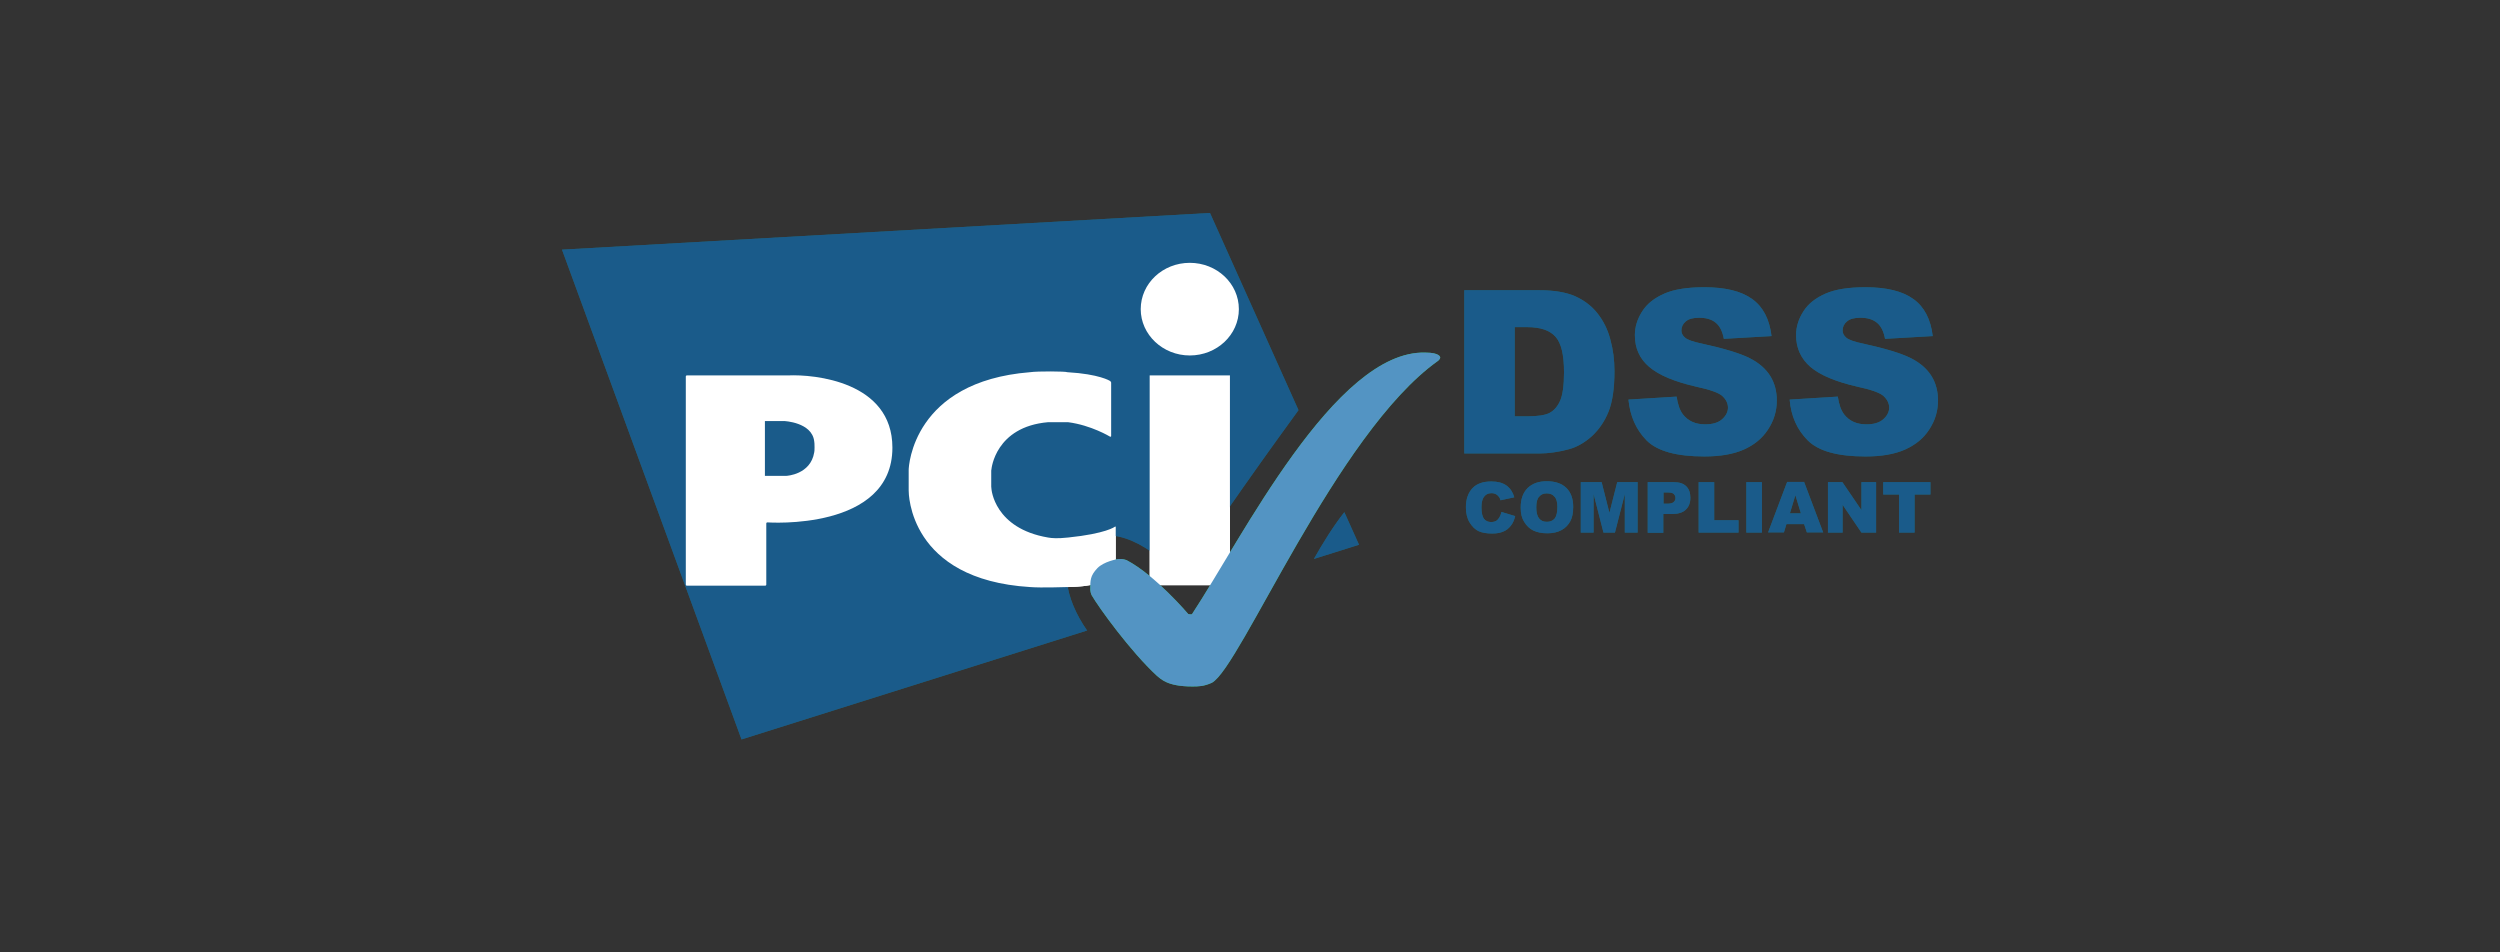 <svg width="252" height="96" viewBox="0 0 252 96" fill="none" xmlns="http://www.w3.org/2000/svg">
<rect x="0" y="0" width="252" height="96" fill="#333333" stroke="none"/>
<path d="M151.344 51.606L152.731 52.022C152.639 52.415 152.5 52.738 152.292 52.993C152.084 53.247 151.853 53.455 151.552 53.571C151.252 53.709 150.882 53.779 150.42 53.779C149.865 53.779 149.426 53.709 149.056 53.547C148.709 53.386 148.409 53.108 148.155 52.692C147.9 52.299 147.762 51.768 147.762 51.144C147.762 50.312 147.993 49.664 148.432 49.202C148.871 48.74 149.518 48.532 150.327 48.532C150.974 48.532 151.46 48.67 151.83 48.925C152.199 49.179 152.477 49.572 152.639 50.127L151.252 50.427C151.206 50.265 151.159 50.15 151.09 50.08C150.998 49.965 150.905 49.872 150.766 49.803C150.628 49.734 150.489 49.711 150.35 49.711C150.004 49.711 149.726 49.849 149.541 50.15C149.403 50.358 149.333 50.704 149.333 51.144C149.333 51.698 149.426 52.091 149.588 52.299C149.749 52.507 150.004 52.623 150.304 52.623C150.605 52.623 150.836 52.53 150.974 52.369C151.159 52.16 151.275 51.929 151.344 51.606Z" fill="#225E63"/>
<path d="M153.286 51.143C153.286 50.311 153.517 49.663 153.979 49.201C154.442 48.739 155.089 48.508 155.921 48.508C156.776 48.508 157.423 48.739 157.885 49.178C158.348 49.64 158.579 50.264 158.579 51.096C158.579 51.697 158.486 52.183 158.278 52.553C158.07 52.922 157.793 53.223 157.4 53.431C157.03 53.639 156.545 53.755 155.99 53.755C155.412 53.755 154.95 53.662 154.557 53.477C154.187 53.292 153.887 53.015 153.633 52.599C153.378 52.183 153.286 51.744 153.286 51.143ZM154.858 51.143C154.858 51.651 154.95 52.021 155.135 52.252C155.32 52.483 155.574 52.599 155.921 52.599C156.268 52.599 156.522 52.483 156.707 52.275C156.892 52.044 156.984 51.651 156.984 51.096C156.984 50.611 156.892 50.264 156.684 50.056C156.499 49.825 156.221 49.733 155.898 49.733C155.574 49.733 155.32 49.848 155.135 50.08C154.95 50.264 154.858 50.634 154.858 51.143Z" fill="#225E63"/>
<path d="M159.388 48.6H161.445L162.231 51.697L163.017 48.6H165.074V53.685H163.779V49.802L162.786 53.685H161.63L160.636 49.802V53.685H159.342V48.6H159.388Z" fill="#225E63"/>
<path d="M166.09 48.6H168.702C169.28 48.6 169.696 48.739 169.974 49.016C170.251 49.294 170.39 49.663 170.39 50.172C170.39 50.68 170.228 51.096 169.927 51.374C169.627 51.674 169.141 51.813 168.517 51.813H167.662V53.708H166.09V48.6ZM167.662 50.773H168.055C168.356 50.773 168.564 50.727 168.702 50.611C168.818 50.495 168.887 50.38 168.887 50.218C168.887 50.056 168.841 49.918 168.725 49.802C168.61 49.686 168.425 49.64 168.124 49.64H167.685V50.773H167.662Z" fill="#225E63"/>
<path d="M171.222 48.6H172.793V52.437H175.243V53.685H171.222V48.6Z" fill="#225E63"/>
<path d="M176.029 48.6H177.601V53.685H176.029V48.6Z" fill="#225E63"/>
<path d="M181.854 52.831H180.074L179.82 53.663H178.225L180.143 48.578H181.854L183.772 53.663H182.131L181.854 52.831ZM181.53 51.744L180.975 49.918L180.421 51.744H181.53Z" fill="#225E63"/>
<path d="M184.258 48.6H185.714L187.632 51.42V48.6H189.112V53.685H187.632L185.737 50.888V53.685H184.258V48.6Z" fill="#225E63"/>
<path d="M189.805 48.6H194.589V49.848H192.994V53.685H191.423V49.848H189.828V48.6H189.805Z" fill="#225E63"/>
<path d="M132.437 56.344L136.99 54.911L135.511 51.629C134.425 52.992 133.338 54.749 132.437 56.344ZM130.888 41.343L121.967 21.466L56.648 25.164L74.746 74.534L109.578 63.555C107.359 60.366 106.55 56.575 109.116 54.726C111.982 52.646 116.304 55.05 119.054 58.447C121.712 54.01 129.178 43.678 130.888 41.343Z" fill="#225E63"/>
<path d="M119.932 35.831C122.659 35.831 124.878 33.75 124.878 31.162C124.878 28.573 122.659 26.493 119.932 26.493C117.204 26.493 114.985 28.573 114.985 31.162C114.985 33.727 117.204 35.831 119.932 35.831ZM115.887 37.841H123.977V58.99H115.887V37.841Z" fill="#FEFEFE"/>
<path d="M111.888 44.013C111.958 44.036 112.004 44.013 112.004 43.944V38.581C112.004 38.512 111.958 38.443 111.888 38.397C111.888 38.397 110.825 37.703 107.589 37.518C107.428 37.426 104.585 37.403 103.822 37.518C92.034 38.466 91.595 46.995 91.595 47.364V49.445C91.595 49.699 91.595 58.413 103.822 59.175C105.024 59.268 107.358 59.175 107.589 59.175C110.409 59.175 112.351 58.32 112.351 58.32C112.42 58.297 112.466 58.228 112.466 58.158V53.143C112.466 53.074 112.42 53.05 112.374 53.097C112.374 53.097 111.495 53.79 107.659 54.183C106.572 54.298 106.041 54.252 105.648 54.183C100.193 53.258 99.939 49.283 99.939 49.283C99.939 49.214 99.916 49.098 99.916 49.052V47.526C99.916 47.457 99.916 47.341 99.939 47.295C99.939 47.295 100.309 43.019 105.648 42.557H107.659C109.993 42.857 111.888 44.013 111.888 44.013Z" fill="#FEFEFE"/>
<path d="M69.129 58.921C69.129 58.99 69.175 59.036 69.244 59.036H77.126C77.195 59.036 77.242 58.99 77.242 58.921V52.773C77.242 52.703 77.288 52.657 77.357 52.657C77.357 52.657 89.954 53.558 89.954 45.122C89.954 38.442 82.049 37.726 79.46 37.841C79.414 37.841 69.244 37.841 69.244 37.841C69.175 37.841 69.129 37.888 69.129 37.957V58.921ZM77.103 47.965V42.441H79.044C79.044 42.441 81.841 42.556 82.072 44.475C82.118 44.614 82.118 45.561 82.072 45.607C81.703 47.849 79.276 47.965 79.276 47.965H77.103Z" fill="#FEFEFE"/>
<path d="M120.164 69.195C120.811 69.195 121.319 69.195 122.152 68.825C125.018 67.323 134.702 43.678 144.918 36.397C144.988 36.351 145.057 36.282 145.103 36.212C145.173 36.12 145.173 36.027 145.173 36.027C145.173 36.027 145.173 35.542 143.67 35.542C134.587 35.288 125.133 54.356 120.164 61.891C120.094 61.984 119.771 61.891 119.771 61.891C119.771 61.891 116.443 57.962 113.553 56.46C113.484 56.437 113.16 56.321 112.814 56.344C112.583 56.344 111.242 56.621 110.618 57.269C109.878 58.054 109.901 58.494 109.901 59.441C109.901 59.511 109.948 59.834 110.04 59.996C110.757 61.244 113.969 65.682 116.627 68.132C117.02 68.432 117.644 69.195 120.164 69.195Z" fill="#2BBC5D"/>
<path d="M147.599 29.254H155.157C156.659 29.254 157.861 29.462 158.763 29.855C159.687 30.271 160.45 30.849 161.028 31.589C161.629 32.352 162.068 33.23 162.322 34.224C162.6 35.218 162.738 36.281 162.738 37.413C162.738 39.17 162.53 40.534 162.137 41.505C161.744 42.475 161.19 43.284 160.473 43.955C159.757 44.602 158.994 45.041 158.185 45.272C157.076 45.572 156.059 45.711 155.157 45.711H147.599V29.254ZM152.684 32.976V41.967H153.932C154.995 41.967 155.758 41.851 156.197 41.62C156.636 41.389 157.006 40.973 157.26 40.395C157.515 39.817 157.653 38.846 157.653 37.529C157.653 35.772 157.376 34.594 156.798 33.946C156.22 33.299 155.296 32.976 153.955 32.976H152.684Z" fill="#225E63"/>
<path d="M164.148 40.279L169.002 39.979C169.118 40.765 169.326 41.365 169.649 41.782C170.181 42.452 170.92 42.775 171.891 42.775C172.608 42.775 173.186 42.614 173.578 42.267C173.971 41.92 174.179 41.527 174.179 41.088C174.179 40.672 173.995 40.279 173.625 39.932C173.255 39.586 172.377 39.285 171.013 38.985C168.771 38.476 167.199 37.806 166.228 36.974C165.258 36.142 164.795 35.079 164.795 33.784C164.795 32.929 165.05 32.143 165.535 31.381C166.02 30.618 166.76 30.04 167.754 29.601C168.748 29.162 170.088 28.954 171.799 28.954C173.902 28.954 175.52 29.346 176.606 30.132C177.716 30.918 178.363 32.166 178.571 33.877L173.763 34.154C173.625 33.414 173.37 32.883 172.954 32.536C172.538 32.19 171.984 32.028 171.267 32.028C170.666 32.028 170.227 32.143 169.927 32.398C169.626 32.652 169.487 32.952 169.487 33.322C169.487 33.576 169.603 33.831 169.857 34.039C170.088 34.247 170.666 34.455 171.568 34.639C173.786 35.125 175.381 35.61 176.352 36.096C177.323 36.581 178.016 37.205 178.455 37.922C178.895 38.638 179.103 39.47 179.103 40.372C179.103 41.435 178.802 42.406 178.224 43.284C177.646 44.185 176.814 44.856 175.774 45.318C174.734 45.78 173.394 46.011 171.799 46.011C169.002 46.011 167.06 45.48 165.974 44.393C164.911 43.307 164.31 41.943 164.148 40.279Z" fill="#225E63"/>
<path d="M180.397 40.28L185.251 39.979C185.367 40.765 185.575 41.366 185.898 41.782C186.43 42.452 187.169 42.776 188.14 42.776C188.857 42.776 189.435 42.614 189.827 42.267C190.22 41.921 190.428 41.528 190.428 41.089C190.428 40.673 190.244 40.28 189.874 39.933C189.504 39.586 188.626 39.286 187.262 38.985C185.02 38.477 183.448 37.806 182.477 36.974C181.53 36.142 181.044 35.079 181.044 33.785C181.044 32.93 181.299 32.144 181.784 31.381C182.269 30.618 183.009 30.04 184.003 29.601C184.997 29.162 186.337 28.954 188.048 28.954C190.151 28.954 191.769 29.347 192.855 30.133C193.965 30.919 194.612 32.167 194.82 33.877L190.012 34.155C189.874 33.415 189.619 32.883 189.203 32.537C188.787 32.19 188.233 32.028 187.516 32.028C186.915 32.028 186.476 32.144 186.176 32.398C185.875 32.652 185.736 32.953 185.736 33.322C185.736 33.577 185.852 33.831 186.106 34.039C186.337 34.247 186.915 34.455 187.817 34.64C190.036 35.125 191.63 35.611 192.601 36.096C193.572 36.581 194.265 37.206 194.704 37.922C195.144 38.639 195.352 39.471 195.352 40.372C195.352 41.435 195.051 42.406 194.473 43.284C193.895 44.186 193.063 44.856 192.023 45.318C190.983 45.781 189.643 46.012 188.048 46.012C185.251 46.012 183.309 45.48 182.223 44.394C181.137 43.307 180.536 41.944 180.397 40.28Z" fill="#225E63"/>
<path d="M151.344 51.606L152.731 52.022C152.639 52.415 152.5 52.738 152.292 52.993C152.084 53.247 151.853 53.455 151.552 53.571C151.252 53.709 150.882 53.779 150.42 53.779C149.865 53.779 149.426 53.709 149.056 53.547C148.709 53.386 148.409 53.108 148.155 52.692C147.9 52.299 147.762 51.768 147.762 51.144C147.762 50.312 147.993 49.664 148.432 49.202C148.871 48.74 149.518 48.532 150.327 48.532C150.974 48.532 151.46 48.67 151.83 48.925C152.199 49.179 152.477 49.572 152.639 50.127L151.252 50.427C151.206 50.265 151.159 50.15 151.09 50.08C150.998 49.965 150.905 49.872 150.766 49.803C150.628 49.734 150.489 49.711 150.35 49.711C150.004 49.711 149.726 49.849 149.541 50.15C149.403 50.358 149.333 50.704 149.333 51.144C149.333 51.698 149.426 52.091 149.588 52.299C149.749 52.507 150.004 52.623 150.304 52.623C150.605 52.623 150.836 52.53 150.974 52.369C151.159 52.16 151.275 51.929 151.344 51.606Z" fill="#1A5B8A"/>
<path d="M153.286 51.143C153.286 50.311 153.517 49.663 153.979 49.201C154.442 48.739 155.089 48.508 155.921 48.508C156.776 48.508 157.423 48.739 157.885 49.178C158.348 49.64 158.579 50.264 158.579 51.096C158.579 51.697 158.486 52.183 158.278 52.553C158.07 52.922 157.793 53.223 157.4 53.431C157.03 53.639 156.545 53.755 155.99 53.755C155.412 53.755 154.95 53.662 154.557 53.477C154.187 53.292 153.887 53.015 153.633 52.599C153.378 52.183 153.286 51.744 153.286 51.143ZM154.858 51.143C154.858 51.651 154.95 52.021 155.135 52.252C155.32 52.483 155.574 52.599 155.921 52.599C156.268 52.599 156.522 52.483 156.707 52.275C156.892 52.044 156.984 51.651 156.984 51.096C156.984 50.611 156.892 50.264 156.684 50.056C156.499 49.825 156.221 49.733 155.898 49.733C155.574 49.733 155.32 49.848 155.135 50.08C154.95 50.264 154.858 50.634 154.858 51.143Z" fill="#1A5B8A"/>
<path d="M159.388 48.6H161.445L162.231 51.697L163.017 48.6H165.074V53.685H163.779V49.802L162.786 53.685H161.63L160.636 49.802V53.685H159.342V48.6H159.388Z" fill="#1A5B8A"/>
<path d="M166.09 48.6H168.702C169.28 48.6 169.696 48.739 169.974 49.016C170.251 49.294 170.39 49.663 170.39 50.172C170.39 50.68 170.228 51.096 169.927 51.374C169.627 51.674 169.141 51.813 168.517 51.813H167.662V53.708H166.09V48.6ZM167.662 50.773H168.055C168.356 50.773 168.564 50.727 168.702 50.611C168.818 50.495 168.887 50.38 168.887 50.218C168.887 50.056 168.841 49.918 168.725 49.802C168.61 49.686 168.425 49.64 168.124 49.64H167.685V50.773H167.662Z" fill="#1A5B8A"/>
<path d="M171.222 48.6H172.793V52.437H175.243V53.685H171.222V48.6Z" fill="#1A5B8A"/>
<path d="M176.029 48.6H177.601V53.685H176.029V48.6Z" fill="#1A5B8A"/>
<path d="M181.854 52.831H180.074L179.82 53.663H178.225L180.143 48.578H181.854L183.772 53.663H182.131L181.854 52.831ZM181.53 51.744L180.975 49.918L180.421 51.744H181.53Z" fill="#1A5B8A"/>
<path d="M184.258 48.6H185.714L187.632 51.42V48.6H189.112V53.685H187.632L185.737 50.888V53.685H184.258V48.6Z" fill="#1A5B8A"/>
<path d="M189.805 48.6H194.589V49.848H192.994V53.685H191.423V49.848H189.828V48.6H189.805Z" fill="#1A5B8A"/>
<path d="M132.437 56.344L136.99 54.911L135.511 51.629C134.425 52.992 133.338 54.749 132.437 56.344ZM130.888 41.343L121.967 21.466L56.648 25.164L74.746 74.534L109.578 63.555C107.359 60.366 106.55 56.575 109.116 54.726C111.982 52.646 116.304 55.05 119.054 58.447C121.712 54.01 129.178 43.678 130.888 41.343Z" fill="#1A5B8A"/>
<path d="M119.932 35.831C122.659 35.831 124.878 33.75 124.878 31.162C124.878 28.573 122.659 26.493 119.932 26.493C117.204 26.493 114.985 28.573 114.985 31.162C114.985 33.727 117.204 35.831 119.932 35.831ZM115.887 37.841H123.977V58.99H115.887V37.841Z" fill="white"/>
<path d="M111.888 44.013C111.958 44.036 112.004 44.013 112.004 43.944V38.581C112.004 38.512 111.958 38.443 111.888 38.397C111.888 38.397 110.825 37.703 107.589 37.518C107.428 37.426 104.585 37.403 103.822 37.518C92.034 38.466 91.595 46.995 91.595 47.364V49.445C91.595 49.699 91.595 58.413 103.822 59.175C105.024 59.268 107.358 59.175 107.589 59.175C110.409 59.175 112.351 58.32 112.351 58.32C112.42 58.297 112.466 58.228 112.466 58.158V53.143C112.466 53.074 112.42 53.05 112.374 53.097C112.374 53.097 111.495 53.79 107.659 54.183C106.572 54.298 106.041 54.252 105.648 54.183C100.193 53.258 99.939 49.283 99.939 49.283C99.939 49.214 99.916 49.098 99.916 49.052V47.526C99.916 47.457 99.916 47.341 99.939 47.295C99.939 47.295 100.309 43.019 105.648 42.557H107.659C109.993 42.857 111.888 44.013 111.888 44.013Z" fill="white"/>
<path d="M69.129 58.921C69.129 58.99 69.175 59.036 69.244 59.036H77.126C77.195 59.036 77.242 58.99 77.242 58.921V52.773C77.242 52.703 77.288 52.657 77.357 52.657C77.357 52.657 89.954 53.558 89.954 45.122C89.954 38.442 82.049 37.726 79.46 37.841C79.414 37.841 69.244 37.841 69.244 37.841C69.175 37.841 69.129 37.888 69.129 37.957V58.921ZM77.103 47.965V42.441H79.044C79.044 42.441 81.841 42.556 82.072 44.475C82.118 44.614 82.118 45.561 82.072 45.607C81.703 47.849 79.276 47.965 79.276 47.965H77.103Z" fill="white"/>
<path d="M120.164 69.195C120.811 69.195 121.319 69.195 122.152 68.825C125.018 67.323 134.702 43.678 144.918 36.397C144.988 36.351 145.057 36.282 145.103 36.212C145.173 36.12 145.173 36.027 145.173 36.027C145.173 36.027 145.173 35.542 143.67 35.542C134.587 35.288 125.133 54.356 120.164 61.891C120.094 61.984 119.771 61.891 119.771 61.891C119.771 61.891 116.443 57.962 113.553 56.46C113.484 56.437 113.16 56.321 112.814 56.344C112.583 56.344 111.242 56.621 110.618 57.269C109.878 58.054 109.901 58.494 109.901 59.441C109.901 59.511 109.948 59.834 110.04 59.996C110.757 61.244 113.969 65.682 116.627 68.132C117.02 68.432 117.644 69.195 120.164 69.195Z" fill="#5394C3"/>
<path d="M147.599 29.254H155.157C156.659 29.254 157.861 29.462 158.763 29.855C159.687 30.271 160.45 30.849 161.028 31.589C161.629 32.352 162.068 33.23 162.322 34.224C162.6 35.218 162.738 36.281 162.738 37.413C162.738 39.17 162.53 40.534 162.137 41.505C161.744 42.475 161.19 43.284 160.473 43.955C159.757 44.602 158.994 45.041 158.185 45.272C157.076 45.572 156.059 45.711 155.157 45.711H147.599V29.254ZM152.684 32.976V41.967H153.932C154.995 41.967 155.758 41.851 156.197 41.62C156.636 41.389 157.006 40.973 157.26 40.395C157.515 39.817 157.653 38.846 157.653 37.529C157.653 35.772 157.376 34.594 156.798 33.946C156.22 33.299 155.296 32.976 153.955 32.976H152.684Z" fill="#1A5B8A"/>
<path d="M164.148 40.279L169.002 39.979C169.118 40.765 169.326 41.365 169.649 41.782C170.181 42.452 170.92 42.775 171.891 42.775C172.608 42.775 173.186 42.614 173.578 42.267C173.971 41.92 174.179 41.527 174.179 41.088C174.179 40.672 173.995 40.279 173.625 39.932C173.255 39.586 172.377 39.285 171.013 38.985C168.771 38.476 167.199 37.806 166.228 36.974C165.258 36.142 164.795 35.079 164.795 33.784C164.795 32.929 165.05 32.143 165.535 31.381C166.02 30.618 166.76 30.04 167.754 29.601C168.748 29.162 170.088 28.954 171.799 28.954C173.902 28.954 175.52 29.346 176.606 30.132C177.716 30.918 178.363 32.166 178.571 33.877L173.763 34.154C173.625 33.414 173.37 32.883 172.954 32.536C172.538 32.19 171.984 32.028 171.267 32.028C170.666 32.028 170.227 32.143 169.927 32.398C169.626 32.652 169.487 32.952 169.487 33.322C169.487 33.576 169.603 33.831 169.857 34.039C170.088 34.247 170.666 34.455 171.568 34.639C173.786 35.125 175.381 35.61 176.352 36.096C177.323 36.581 178.016 37.205 178.455 37.922C178.895 38.638 179.103 39.47 179.103 40.372C179.103 41.435 178.802 42.406 178.224 43.284C177.646 44.185 176.814 44.856 175.774 45.318C174.734 45.78 173.394 46.011 171.799 46.011C169.002 46.011 167.06 45.48 165.974 44.393C164.911 43.307 164.31 41.943 164.148 40.279Z" fill="#1A5B8A"/>
<path d="M180.397 40.28L185.251 39.979C185.367 40.765 185.575 41.366 185.898 41.782C186.43 42.452 187.169 42.776 188.14 42.776C188.857 42.776 189.435 42.614 189.827 42.267C190.22 41.921 190.428 41.528 190.428 41.089C190.428 40.673 190.244 40.28 189.874 39.933C189.504 39.586 188.626 39.286 187.262 38.985C185.02 38.477 183.448 37.806 182.477 36.974C181.53 36.142 181.044 35.079 181.044 33.785C181.044 32.93 181.299 32.144 181.784 31.381C182.269 30.618 183.009 30.04 184.003 29.601C184.997 29.162 186.337 28.954 188.048 28.954C190.151 28.954 191.769 29.347 192.855 30.133C193.965 30.919 194.612 32.167 194.82 33.877L190.012 34.155C189.874 33.415 189.619 32.883 189.203 32.537C188.787 32.19 188.233 32.028 187.516 32.028C186.915 32.028 186.476 32.144 186.176 32.398C185.875 32.652 185.736 32.953 185.736 33.322C185.736 33.577 185.852 33.831 186.106 34.039C186.337 34.247 186.915 34.455 187.817 34.64C190.036 35.125 191.63 35.611 192.601 36.096C193.572 36.581 194.265 37.206 194.704 37.922C195.144 38.639 195.352 39.471 195.352 40.372C195.352 41.435 195.051 42.406 194.473 43.284C193.895 44.186 193.063 44.856 192.023 45.318C190.983 45.781 189.643 46.012 188.048 46.012C185.251 46.012 183.309 45.48 182.223 44.394C181.137 43.307 180.536 41.944 180.397 40.28Z" fill="#1A5B8A"/>
</svg>

